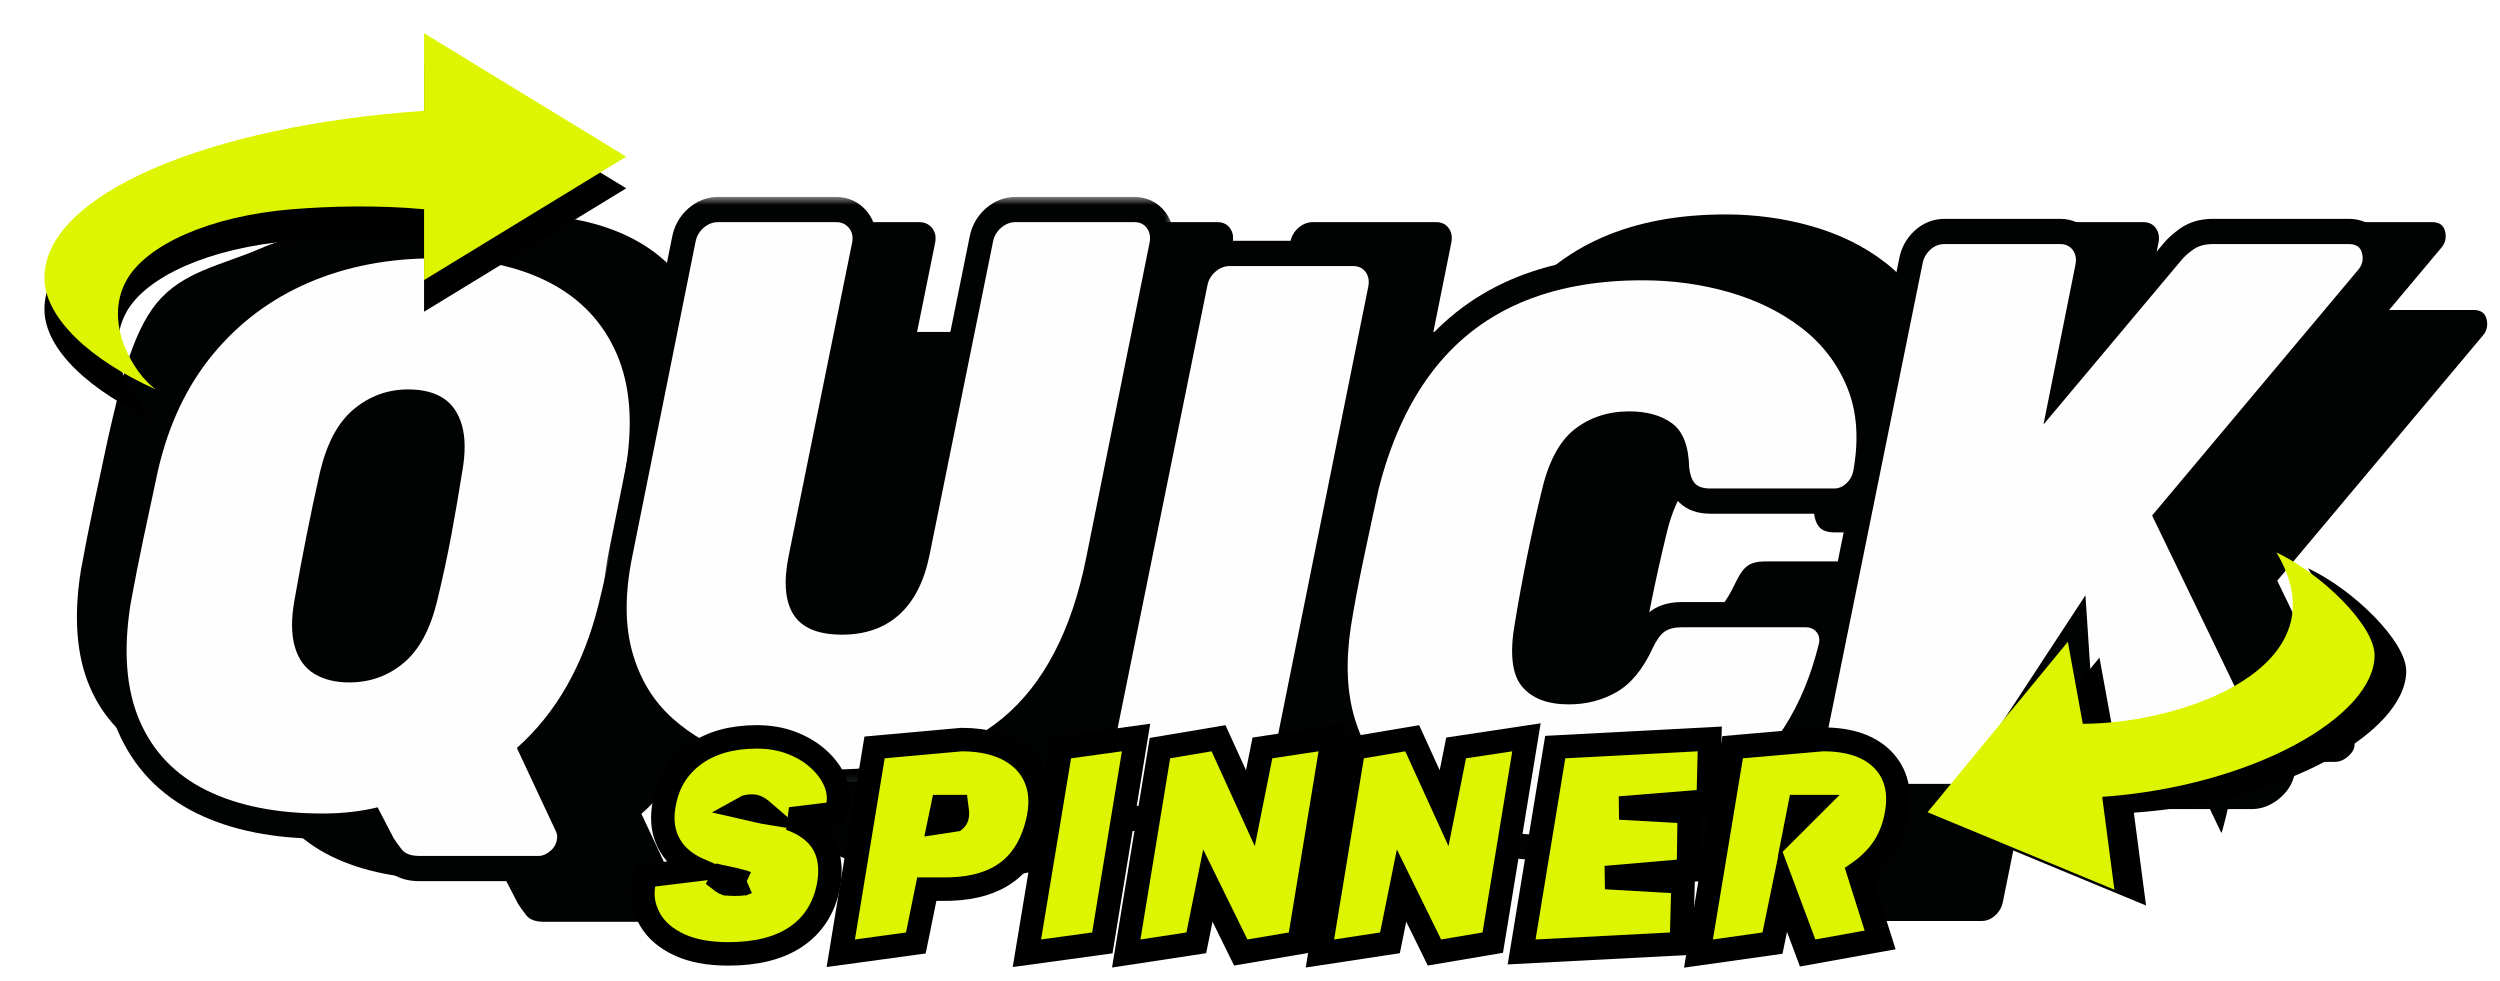 <?xml version="1.0" encoding="UTF-8"?>
<svg width="158px" height="62px" viewBox="0 0 158 62" version="1.1" xmlns="http://www.w3.org/2000/svg" xmlns:xlink="http://www.w3.org/1999/xlink">
    <title>571FB7CB-7A29-4403-ADBF-28D301B0B3C4</title>
    <defs>
        <polygon id="path-1" points="0 0 36.088 0 36.088 37.787 0 37.787"></polygon>
        <path d="M145.213,27.363 L133.405,22.469 L134.176,28.335 C124.615,29.019 116.961,33.443 116.961,37.288 C116.961,39.164 120.293,42.43 123.166,43.783 C118.825,36.547 129.101,32.954 135.403,32.954 L136.348,38.136 L145.213,27.363 Z" id="path-3"></path>
        <filter x="-19.5%" y="-31.3%" width="136.3%" height="164.7%" filterUnits="objectBoundingBox" id="filter-4">
            <feMorphology radius="1" operator="dilate" in="SourceAlpha" result="shadowSpreadOuter1"></feMorphology>
            <feOffset dx="0" dy="1" in="shadowSpreadOuter1" result="shadowOffsetOuter1"></feOffset>
            <feColorMatrix values="0 0 0 0 0   0 0 0 0 0   0 0 0 0 0  0 0 0 1 0" type="matrix" in="shadowOffsetOuter1" result="shadowMatrixOuter1"></feColorMatrix>
            <feOffset dx="-2" dy="-2" in="SourceAlpha" result="shadowOffsetOuter2"></feOffset>
            <feColorMatrix values="0 0 0 0 0   0 0 0 0 0   0 0 0 0 0  0 0 0 1 0" type="matrix" in="shadowOffsetOuter2" result="shadowMatrixOuter2"></feColorMatrix>
            <feMerge>
                <feMergeNode in="shadowMatrixOuter1"></feMergeNode>
                <feMergeNode in="shadowMatrixOuter2"></feMergeNode>
            </feMerge>
        </filter>
        <path d="M36.769,7.801 L23.993,0 L23.993,4.904 C10.337,5.838 0,10.201 0,15.447 C0,18.006 2.929,20.666 7.033,22.511 C5.721,21.576 3.652,18.356 5.194,15.602 C6.418,13.416 10.356,11.559 15.649,11.124 C18.016,10.93 21.101,10.851 23.993,11.124 L23.993,15.602 L36.769,7.801 Z" id="path-5"></path>
        <filter x="-10.9%" y="-15.8%" width="126.8%" height="141.7%" filterUnits="objectBoundingBox" id="filter-6">
            <feMorphology radius="1" operator="dilate" in="SourceAlpha" result="shadowSpreadOuter1"></feMorphology>
            <feOffset dx="0" dy="2" in="shadowSpreadOuter1" result="shadowOffsetOuter1"></feOffset>
            <feColorMatrix values="0 0 0 0 0   0 0 0 0 0   0 0 0 0 0  0 0 0 1 0" type="matrix" in="shadowOffsetOuter1"></feColorMatrix>
        </filter>
        <path d="M71.284,5.3 L72.81,5.3 C73.185,5.3 73.488,5.19 73.717,4.969 C73.948,4.749 74.095,4.474 74.16,4.145 C74.224,3.805 74.189,3.517 74.054,3.278 C73.921,3.04 73.661,2.922 73.276,2.922 L71.75,2.922 L71.284,5.3 Z M66.884,12.061 C66.776,12.061 66.691,12.019 66.626,11.934 C66.562,11.849 66.54,11.744 66.562,11.62 L68.779,0.611 C68.8,0.487 68.862,0.382 68.963,0.297 C69.065,0.213 69.17,0.17 69.277,0.17 L73.854,0.17 C75.31,0.17 76.383,0.522 77.074,1.223 C77.765,1.926 77.982,2.905 77.725,4.162 C77.564,4.955 77.256,5.629 76.801,6.184 C76.346,6.738 75.814,7.175 75.203,7.492 L76.472,11.501 C76.483,11.535 76.491,11.566 76.497,11.594 C76.502,11.622 76.499,11.653 76.488,11.687 C76.467,11.789 76.416,11.877 76.335,11.951 C76.255,12.024 76.167,12.061 76.071,12.061 L73.356,12.061 C73.153,12.061 73.012,12.008 72.931,11.9 C72.85,11.792 72.799,11.693 72.779,11.603 L71.878,8.103 L70.722,8.103 L70.015,11.62 C69.995,11.744 69.933,11.849 69.831,11.934 C69.729,12.019 69.619,12.061 69.502,12.061 L66.884,12.061 Z" id="path-7"></path>
        <filter x="-13.4%" y="-12.7%" width="126.8%" height="127.7%" filterUnits="objectBoundingBox" id="filter-8">
            <feMorphology radius="1.509" operator="dilate" in="SourceAlpha" result="shadowSpreadOuter1"></feMorphology>
            <feOffset dx="0" dy="0" in="shadowSpreadOuter1" result="shadowOffsetOuter1"></feOffset>
            <feComposite in="shadowOffsetOuter1" in2="SourceAlpha" operator="out" result="shadowOffsetOuter1"></feComposite>
            <feColorMatrix values="0 0 0 0 0   0 0 0 0 0   0 0 0 0 0  0 0 0 1 0" type="matrix" in="shadowOffsetOuter1"></feColorMatrix>
        </filter>
    </defs>
    <g id="Chosen" stroke="none" stroke-width="1" fill="none" fill-rule="evenodd">
        <g id="Home---loggedout" transform="translate(-40, -34)">
            <g id="Group-2" transform="translate(42.808, 36.1)">
                <g id="Group-3">
                    <g id="Group" transform="translate(2.053, 10.345)">
                        <g id="Group-71">
                            <path d="M25.08,34.848 C26.4,34.848 27.552,34.433 28.535,33.605 C29.519,32.776 30.225,31.453 30.655,29.633 C30.992,28.237 31.284,26.879 31.53,25.564 C31.776,24.248 32.006,22.908 32.221,21.544 C32.435,20.342 32.429,19.351 32.199,18.571 C31.968,17.791 31.568,17.224 31.001,16.866 C30.432,16.509 29.702,16.329 28.812,16.329 C27.521,16.329 26.377,16.744 25.379,17.572 C24.38,18.4 23.667,19.724 23.237,21.544 C22.929,22.908 22.645,24.248 22.384,25.564 C22.122,26.879 21.869,28.237 21.624,29.633 C21.409,30.835 21.416,31.826 21.647,32.606 C21.877,33.386 22.292,33.954 22.891,34.311 C23.49,34.669 24.219,34.848 25.08,34.848 L25.08,34.848 Z M29.503,45.812 C28.98,45.812 28.611,45.673 28.397,45.398 C28.182,45.122 28.013,44.886 27.89,44.692 L26.877,42.742 C25.802,43.002 24.65,43.131 23.421,43.131 C20.502,43.131 18.054,42.645 16.072,41.67 C14.09,40.695 12.677,39.226 11.833,37.26 C10.987,35.295 10.796,32.85 11.256,29.926 C11.502,28.561 11.778,27.156 12.086,25.71 C12.393,24.264 12.7,22.828 13.007,21.397 C13.683,18.506 14.843,16.07 16.486,14.088 C18.13,12.107 20.141,10.604 22.522,9.58 C24.903,8.556 27.552,8.045 30.47,8.045 C33.358,8.045 35.785,8.556 37.75,9.58 C39.716,10.604 41.129,12.107 41.99,14.088 C42.849,16.07 43.033,18.506 42.543,21.397 C42.327,22.828 42.073,24.264 41.782,25.71 C41.49,27.156 41.175,28.561 40.837,29.926 C39.885,33.76 38.165,36.781 35.677,38.99 L38.165,44.301 C38.227,44.464 38.241,44.61 38.211,44.74 C38.181,45.032 38.042,45.284 37.796,45.495 C37.551,45.706 37.304,45.812 37.059,45.812 L29.503,45.812 Z" id="Fill-1" fill="#010202"></path>
                            <path d="M17.523,27.322 C18.506,26.493 19.212,25.17 19.642,23.35 C19.98,21.954 20.272,20.596 20.518,19.281 C20.764,17.965 20.993,16.625 21.209,15.26 C21.423,14.059 21.416,13.067 21.186,12.288 C20.956,11.508 20.556,10.94 19.988,10.582 C19.419,10.225 18.689,10.045 17.799,10.045 C16.509,10.045 15.365,10.461 14.366,11.289 C13.367,12.117 12.654,13.441 12.224,15.26 C11.917,16.625 11.632,17.965 11.371,19.281 C11.11,20.596 10.857,21.954 10.612,23.35 C10.396,24.552 10.404,25.542 10.634,26.322 C10.865,27.103 11.279,27.671 11.878,28.028 C12.477,28.386 13.207,28.564 14.067,28.564 C15.387,28.564 16.539,28.15 17.523,27.322 Z M18.49,39.529 C17.967,39.529 17.599,39.389 17.384,39.115 C17.169,38.839 17.001,38.603 16.878,38.408 L15.864,36.458 C14.789,36.718 13.637,36.848 12.408,36.848 C9.49,36.848 7.041,36.361 5.059,35.387 C3.078,34.412 1.665,32.942 0.82,30.976 C-0.025,29.011 -0.217,26.566 0.244,23.642 C0.489,22.278 0.766,20.872 1.073,19.427 C1.381,17.981 1.687,16.544 1.995,15.114 C2.67,12.222 3.416,8.673 5.059,6.691 C6.703,4.71 9.129,4.32 11.51,3.296 C13.89,2.273 16.539,1.761 19.458,1.761 C22.345,1.761 24.772,2.273 26.738,3.296 C28.703,4.32 30.117,5.823 30.977,7.804 C31.837,9.786 32.021,12.222 31.53,15.114 C31.315,16.544 31.061,17.981 30.77,19.427 C30.477,20.872 30.163,22.278 29.825,23.642 C28.873,27.476 27.152,30.497 24.664,32.707 L27.152,38.018 C27.214,38.181 27.228,38.326 27.198,38.457 C27.168,38.749 27.03,39.001 26.784,39.212 C26.538,39.423 26.292,39.529 26.046,39.529 L18.49,39.529 Z" id="Fill-1" fill="#010202"></path>
                            <path d="M55.397,43.132 C53.431,43.132 51.596,42.865 49.89,42.328 C48.186,41.791 46.727,40.98 45.513,39.891 C44.3,38.804 43.455,37.414 42.98,35.725 C42.503,34.036 42.496,32.038 42.956,29.731 L46.965,9.799 C47.026,9.443 47.195,9.141 47.471,8.898 C47.748,8.654 48.055,8.532 48.393,8.532 L55.857,8.532 C56.196,8.532 56.464,8.654 56.664,8.898 C56.863,9.141 56.933,9.443 56.872,9.799 L52.862,29.584 C52.524,31.242 52.624,32.493 53.162,33.337 C53.699,34.182 54.721,34.604 56.227,34.604 C57.701,34.604 58.906,34.182 59.843,33.337 C60.78,32.493 61.417,31.242 61.755,29.584 L65.764,9.799 C65.825,9.443 65.994,9.141 66.271,8.898 C66.547,8.654 66.855,8.532 67.193,8.532 L74.703,8.532 C75.04,8.532 75.302,8.654 75.486,8.898 C75.67,9.141 75.731,9.443 75.67,9.799 L71.662,29.731 C70.74,34.345 68.973,37.731 66.363,39.891 C63.752,42.053 60.096,43.132 55.397,43.132" id="Fill-3" fill="#010202"></path>
                            <path d="M73.873,42.644 C73.566,42.644 73.313,42.522 73.113,42.279 C72.913,42.035 72.843,41.735 72.906,41.377 L79.31,9.799 C79.371,9.442 79.54,9.141 79.817,8.897 C80.093,8.654 80.4,8.532 80.738,8.532 L88.526,8.532 C88.863,8.532 89.125,8.654 89.308,8.897 C89.492,9.141 89.554,9.442 89.492,9.799 L83.134,41.377 C83.073,41.735 82.905,42.035 82.627,42.279 C82.351,42.522 82.044,42.644 81.707,42.644 L73.873,42.644 Z" id="Fill-5" fill="#010202"></path>
                            <path d="M101.38,43.132 C99.291,43.132 97.371,42.865 95.62,42.328 C93.87,41.791 92.395,40.98 91.197,39.891 C89.999,38.804 89.147,37.43 88.64,35.774 C88.133,34.117 88.048,32.168 88.386,29.926 C88.601,28.593 88.87,27.165 89.193,25.637 C89.515,24.11 89.83,22.648 90.137,21.251 C90.875,18.327 91.98,15.883 93.455,13.917 C94.929,11.952 96.78,10.482 99.007,9.506 C101.234,8.532 103.837,8.045 106.817,8.045 C108.721,8.045 110.548,8.297 112.3,8.8 C114.051,9.305 115.579,10.059 116.885,11.067 C118.19,12.074 119.15,13.332 119.764,14.843 C120.378,16.353 120.501,18.116 120.133,20.13 C120.071,20.423 119.926,20.675 119.695,20.886 C119.464,21.098 119.212,21.203 118.935,21.203 L111.102,21.203 C110.671,21.203 110.357,21.106 110.157,20.91 C109.958,20.715 109.827,20.374 109.766,19.887 C109.735,18.523 109.374,17.589 108.683,17.084 C107.992,16.581 107.094,16.329 105.988,16.329 C104.636,16.329 103.477,16.712 102.509,17.475 C101.541,18.238 100.843,19.579 100.413,21.495 C99.768,24.159 99.214,26.888 98.754,29.682 C98.415,31.599 98.562,32.939 99.191,33.702 C99.82,34.466 100.811,34.848 102.164,34.848 C103.269,34.848 104.275,34.588 105.181,34.067 C106.087,33.549 106.847,32.623 107.462,31.29 C107.707,30.771 107.96,30.422 108.222,30.242 C108.482,30.064 108.844,29.974 109.305,29.974 L117.138,29.974 C117.414,29.974 117.637,30.072 117.806,30.267 C117.974,30.462 118.028,30.705 117.967,30.998 C117.475,33.012 116.747,34.774 115.779,36.285 C114.811,37.796 113.605,39.063 112.162,40.086 C110.717,41.109 109.09,41.873 107.278,42.376 C105.465,42.88 103.5,43.132 101.38,43.132" id="Fill-7" fill="#010202"></path>
                            <path d="M124.51,8.412 C124.571,8.055 124.732,7.753 124.994,7.51 C125.254,7.267 125.553,7.145 125.892,7.145 L133.218,7.145 C133.555,7.145 133.817,7.267 134.001,7.51 C134.185,7.753 134.247,8.055 134.185,8.412 L132.158,18.548 L140.867,8.168 C141.051,7.941 141.304,7.713 141.628,7.486 C141.949,7.259 142.356,7.145 142.847,7.145 L151.464,7.145 C151.925,7.145 152.201,7.34 152.293,7.73 C152.385,8.118 152.308,8.46 152.063,8.752 L139.023,24.298 C136.771,35.084 135.603,40.379 135.522,40.185 L130.085,28.83 L127.827,39.99 C127.765,40.347 127.604,40.648 127.344,40.892 C127.081,41.135 126.782,41.257 126.445,41.257 L124.51,8.412 Z" id="Fill-9" fill="#010202"></path>
                            <path d="M22.456,27.91 C23.776,27.91 24.928,27.494 25.911,26.667 C26.895,25.838 27.601,24.515 28.031,22.695 C28.368,21.298 28.66,19.941 28.906,18.626 C29.152,17.311 29.382,15.97 29.597,14.606 C29.812,13.404 29.805,12.413 29.575,11.632 C29.344,10.853 28.944,10.285 28.377,9.928 C27.808,9.57 27.078,9.391 26.188,9.391 C24.897,9.391 23.753,9.805 22.755,10.633 C21.756,11.462 21.043,12.786 20.613,14.606 C20.305,15.97 20.021,17.311 19.76,18.626 C19.498,19.941 19.245,21.298 19,22.695 C18.785,23.897 18.792,24.888 19.023,25.668 C19.254,26.447 19.668,27.015 20.267,27.373 C20.866,27.731 21.595,27.91 22.456,27.91 L22.456,27.91 Z M26.879,38.874 C26.356,38.874 25.987,38.735 25.773,38.46 C25.558,38.183 25.389,37.948 25.266,37.754 L24.253,35.804 C23.178,36.064 22.026,36.194 20.797,36.194 C17.878,36.194 15.429,35.707 13.447,34.732 C11.466,33.757 10.053,32.288 9.208,30.322 C8.363,28.357 8.172,25.912 8.632,22.988 C8.878,21.623 9.155,20.218 9.462,18.772 C9.769,17.326 10.076,15.89 10.383,14.459 C11.059,11.568 12.219,9.132 13.862,7.149 C15.506,5.168 17.517,3.665 19.899,2.641 C22.279,1.618 24.928,1.107 27.846,1.107 C30.734,1.107 33.161,1.618 35.127,2.641 C37.092,3.665 38.505,5.168 39.366,7.149 C40.225,9.132 40.409,11.568 39.919,14.459 C39.703,15.89 39.45,17.326 39.158,18.772 C38.866,20.218 38.551,21.623 38.214,22.988 C37.261,26.822 35.541,29.843 33.054,32.052 L35.541,37.363 C35.603,37.526 35.617,37.672 35.587,37.802 C35.557,38.094 35.418,38.346 35.172,38.557 C34.927,38.768 34.68,38.874 34.436,38.874 L26.879,38.874 Z" id="Fill-11" fill="#010202"></path>
                            <path d="M52.773,36.194 C50.808,36.194 48.972,35.926 47.267,35.39 C45.563,34.853 44.103,34.042 42.89,32.953 C41.676,31.865 40.831,30.476 40.356,28.786 C39.879,27.097 39.871,25.1 40.333,22.793 L44.341,2.861 C44.403,2.504 44.572,2.203 44.847,1.959 C45.125,1.716 45.431,1.594 45.77,1.594 L53.234,1.594 C53.571,1.594 53.84,1.716 54.041,1.959 C54.24,2.203 54.309,2.504 54.247,2.861 L50.239,22.646 C49.9,24.303 50.001,25.554 50.539,26.399 C51.076,27.243 52.098,27.666 53.603,27.666 C55.077,27.666 56.282,27.243 57.219,26.399 C58.156,25.554 58.794,24.303 59.131,22.646 L63.14,2.861 C63.202,2.504 63.37,2.203 63.647,1.959 C63.924,1.716 64.231,1.594 64.569,1.594 L72.079,1.594 C72.417,1.594 72.678,1.716 72.863,1.959 C73.047,2.203 73.108,2.504 73.047,2.861 L69.038,22.793 C68.117,27.406 66.35,30.793 63.74,32.953 C61.128,35.114 57.473,36.194 52.773,36.194" id="Fill-13" fill="#010202"></path>
                            <path d="M71.25,35.706 C70.942,35.706 70.689,35.584 70.489,35.341 C70.29,35.098 70.22,34.797 70.282,34.439 L76.687,2.861 C76.748,2.504 76.917,2.203 77.194,1.959 C77.47,1.716 77.776,1.593 78.115,1.593 L85.902,1.593 C86.24,1.593 86.501,1.716 86.686,1.959 C86.869,2.203 86.931,2.504 86.869,2.861 L80.511,34.439 C80.449,34.797 80.281,35.098 80.004,35.341 C79.728,35.584 79.421,35.706 79.083,35.706 L71.25,35.706 Z" id="Fill-15" fill="#010202"></path>
                            <path d="M98.756,36.194 C96.668,36.194 94.748,35.926 92.997,35.39 C91.246,34.853 89.772,34.042 88.573,32.953 C87.376,31.865 86.524,30.492 86.016,28.836 C85.51,27.178 85.425,25.229 85.763,22.988 C85.978,21.655 86.246,20.226 86.57,18.699 C86.892,17.172 87.206,15.71 87.514,14.313 C88.251,11.389 89.357,8.945 90.832,6.978 C92.306,5.014 94.156,3.543 96.384,2.568 C98.61,1.594 101.214,1.107 104.194,1.107 C106.098,1.107 107.926,1.359 109.677,1.862 C111.427,2.366 112.955,3.121 114.262,4.128 C115.567,5.135 116.526,6.394 117.142,7.904 C117.755,9.415 117.878,11.178 117.51,13.192 C117.447,13.485 117.302,13.736 117.072,13.948 C116.842,14.159 116.588,14.265 116.312,14.265 L108.479,14.265 C108.048,14.265 107.733,14.167 107.534,13.971 C107.334,13.777 107.204,13.436 107.143,12.949 C107.111,11.584 106.75,10.651 106.06,10.146 C105.368,9.643 104.47,9.391 103.364,9.391 C102.012,9.391 100.853,9.773 99.886,10.537 C98.918,11.3 98.219,12.641 97.789,14.556 C97.144,17.22 96.591,19.95 96.131,22.744 C95.791,24.661 95.938,26.001 96.568,26.764 C97.197,27.528 98.188,27.91 99.54,27.91 C100.646,27.91 101.651,27.649 102.558,27.129 C103.463,26.61 104.224,25.685 104.839,24.351 C105.084,23.833 105.337,23.483 105.599,23.304 C105.86,23.126 106.22,23.036 106.682,23.036 L114.515,23.036 C114.791,23.036 115.014,23.134 115.182,23.328 C115.351,23.524 115.405,23.767 115.344,24.06 C114.852,26.074 114.123,27.836 113.156,29.346 C112.188,30.857 110.983,32.125 109.539,33.148 C108.094,34.171 106.467,34.935 104.655,35.438 C102.841,35.942 100.876,36.194 98.756,36.194" id="Fill-17" fill="#010202"></path>
                            <path d="M116.495,35.706 C116.157,35.706 115.889,35.584 115.689,35.341 C115.49,35.098 115.42,34.797 115.482,34.439 L121.887,2.861 C121.948,2.504 122.109,2.203 122.37,1.959 C122.631,1.716 122.93,1.593 123.269,1.593 L130.595,1.593 C130.933,1.593 131.194,1.716 131.378,1.959 C131.562,2.203 131.624,2.504 131.562,2.861 L129.535,12.997 L138.243,2.617 C138.428,2.39 138.681,2.162 139.004,1.935 C139.326,1.708 139.733,1.593 140.225,1.593 L148.841,1.593 C149.302,1.593 149.579,1.789 149.67,2.178 C149.763,2.568 149.686,2.91 149.44,3.202 L136.4,18.747 L143.818,34.098 C144.033,34.521 143.987,34.894 143.681,35.219 C143.373,35.545 143.051,35.706 142.713,35.706 L134.557,35.706 C134.066,35.706 133.697,35.601 133.452,35.39 C133.206,35.179 133.021,34.926 132.899,34.635 L127.462,23.28 L125.204,34.439 C125.142,34.797 124.981,35.098 124.72,35.341 C124.459,35.584 124.16,35.706 123.822,35.706 L116.495,35.706 Z" id="Fill-19" fill="#010202"></path>
                            <path d="M113.024,45.764 C112.686,45.764 112.417,45.642 112.218,45.399 C112.018,45.155 111.949,44.854 112.01,44.497 L118.415,12.919 C118.476,12.561 118.637,12.26 118.899,12.016 C119.159,11.773 119.459,11.651 119.797,11.651 L127.123,11.651 C127.461,11.651 127.722,11.773 127.907,12.016 C128.091,12.26 128.152,12.561 128.091,12.919 L126.064,23.055 L134.772,12.675 C134.956,12.447 135.21,12.22 135.533,11.992 C135.854,11.765 136.261,11.651 136.753,11.651 L145.37,11.651 C145.831,11.651 146.107,11.846 146.198,12.236 C146.291,12.625 146.214,12.967 145.969,13.259 L132.929,28.804 L123.99,33.337 L121.733,44.497 C121.67,44.854 121.51,45.155 121.249,45.399 C120.987,45.642 120.688,45.764 120.35,45.764 L113.024,45.764 Z" id="Fill-19" fill="#010202"></path>
                            <path d="M20.939,12.963 C19.813,12.963 18.842,13.314 17.972,14.036 C17.113,14.748 16.482,15.939 16.095,17.574 C15.788,18.94 15.503,20.285 15.25,21.565 C14.989,22.875 14.737,24.226 14.493,25.616 C14.301,26.684 14.302,27.555 14.494,28.204 C14.667,28.79 14.959,29.198 15.388,29.454 C15.87,29.742 16.482,29.888 17.207,29.888 C18.363,29.888 19.34,29.538 20.194,28.819 C21.04,28.106 21.664,26.914 22.051,25.277 C22.382,23.909 22.674,22.555 22.919,21.247 C23.161,19.953 23.391,18.608 23.606,17.25 C23.799,16.166 23.799,15.295 23.607,14.645 C23.433,14.056 23.15,13.644 22.743,13.388 C22.295,13.106 21.688,12.963 20.939,12.963 L20.939,12.963 Z M21.63,42.447 C20.875,42.447 20.308,42.209 19.944,41.742 C19.709,41.441 19.525,41.183 19.391,40.971 L18.613,39.478 C17.646,39.669 16.617,39.766 15.548,39.766 C12.534,39.766 9.954,39.249 7.882,38.23 C5.741,37.177 4.191,35.56 3.275,33.426 C2.37,31.324 2.157,28.701 2.641,25.632 C2.89,24.251 3.17,22.823 3.479,21.372 C3.785,19.926 4.093,18.489 4.4,17.058 C5.105,14.042 6.331,11.47 8.047,9.399 C9.761,7.333 11.888,5.745 14.367,4.678 C16.825,3.622 19.594,3.085 22.598,3.085 C25.589,3.085 28.15,3.629 30.211,4.701 C32.327,5.804 33.871,7.449 34.802,9.592 C35.723,11.714 35.928,14.333 35.412,17.376 C35.2,18.788 34.941,20.252 34.647,21.713 C34.353,23.171 34.032,24.601 33.694,25.965 C32.764,29.711 31.098,32.754 28.738,35.023 L30.968,39.785 C31.104,40.138 31.136,40.434 31.082,40.713 C31.02,41.191 30.785,41.619 30.4,41.95 C30.017,42.279 29.61,42.447 29.187,42.447 L21.63,42.447 Z" id="Fill-21" fill="#FEFEFE"></path>
                            <g id="Group-25" transform="translate(1.637, 2.288)" fill="#010202">
                                <path d="M15.57,26.803 C14.976,26.803 14.489,26.692 14.124,26.473 C13.945,26.367 13.724,26.182 13.577,25.68 C13.47,25.319 13.387,24.645 13.596,23.479 C13.842,22.079 14.095,20.722 14.349,19.441 C14.604,18.153 14.888,16.814 15.194,15.463 C15.534,14.019 16.076,12.975 16.799,12.375 C17.532,11.767 18.351,11.472 19.302,11.472 C19.913,11.472 20.39,11.578 20.722,11.785 C20.873,11.88 21.096,12.07 21.251,12.596 C21.357,12.955 21.44,13.629 21.231,14.796 C21.012,16.181 20.782,17.518 20.543,18.805 C20.301,20.096 20.012,21.436 19.685,22.787 C19.337,24.259 18.8,25.307 18.086,25.908 C17.372,26.51 16.548,26.803 15.57,26.803 M20.961,0 C17.861,0 14.995,0.555 12.446,1.652 C9.857,2.765 7.635,4.425 5.844,6.586 C4.047,8.753 2.765,11.437 2.035,14.564 C1.721,16.024 1.413,17.463 1.106,18.91 C0.795,20.372 0.513,21.808 0.266,23.177 C-0.248,26.442 -0.016,29.219 0.951,31.469 C1.944,33.781 3.619,35.528 5.927,36.665 C8.1,37.733 10.786,38.275 13.911,38.275 C14.83,38.275 15.721,38.206 16.573,38.07 L17.061,39.008 L17.091,39.067 L17.126,39.123 C17.279,39.365 17.474,39.639 17.725,39.961 C18.079,40.415 18.759,40.955 19.993,40.955 L27.55,40.955 C27.962,40.955 28.589,40.838 29.238,40.281 C29.77,39.823 30.097,39.228 30.189,38.554 C30.263,38.133 30.217,37.688 30.055,37.258 L30.033,37.199 L30.006,37.143 L28.023,32.91 C30.273,30.587 31.873,27.555 32.786,23.88 C33.127,22.502 33.45,21.059 33.747,19.592 C34.044,18.12 34.304,16.642 34.521,15.197 C35.061,12.023 34.836,9.245 33.85,6.972 C32.845,4.658 31.182,2.884 28.907,1.699 C26.741,0.571 24.067,0 20.961,0 M15.57,28.397 C16.891,28.397 18.043,27.982 19.026,27.154 C20.009,26.325 20.715,25.002 21.145,23.182 C21.483,21.786 21.775,20.428 22.021,19.113 C22.267,17.798 22.496,16.457 22.712,15.093 C22.927,13.891 22.919,12.9 22.689,12.12 C22.459,11.34 22.059,10.772 21.491,10.415 C20.922,10.057 20.193,9.878 19.302,9.878 C18.012,9.878 16.868,10.293 15.87,11.12 C14.871,11.949 14.158,13.273 13.727,15.093 C13.42,16.457 13.135,17.798 12.874,19.113 C12.613,20.428 12.36,21.786 12.115,23.182 C11.899,24.384 11.907,25.375 12.138,26.155 C12.368,26.935 12.782,27.503 13.382,27.86 C13.981,28.218 14.71,28.397 15.57,28.397 M20.961,1.594 C23.848,1.594 26.275,2.105 28.241,3.129 C30.207,4.153 31.62,5.655 32.48,7.637 C33.34,9.619 33.524,12.055 33.033,14.946 C32.818,16.377 32.565,17.814 32.273,19.259 C31.981,20.705 31.666,22.111 31.329,23.475 C30.376,27.309 28.655,30.33 26.168,32.539 L28.655,37.85 C28.717,38.013 28.732,38.159 28.702,38.29 C28.671,38.581 28.533,38.833 28.287,39.044 C28.041,39.255 27.796,39.361 27.55,39.361 L19.993,39.361 C19.47,39.361 19.102,39.222 18.888,38.947 C18.673,38.671 18.504,38.435 18.381,38.241 L17.367,36.291 C16.292,36.551 15.14,36.681 13.911,36.681 C10.993,36.681 8.544,36.194 6.562,35.22 C4.581,34.244 3.168,32.775 2.323,30.809 C1.478,28.844 1.287,26.399 1.747,23.475 C1.993,22.111 2.269,20.705 2.576,19.259 C2.884,17.814 3.191,16.377 3.498,14.946 C4.173,12.055 5.334,9.619 6.977,7.637 C8.62,5.655 10.632,4.153 13.013,3.129 C15.393,2.105 18.043,1.594 20.961,1.594" id="Fill-23"></path>
                            </g>
                            <path d="M47.525,36.99 C45.495,36.99 43.57,36.709 41.804,36.154 C40.005,35.587 38.44,34.715 37.154,33.56 C35.833,32.377 34.902,30.848 34.385,29.014 C33.875,27.206 33.862,25.057 34.347,22.628 L38.356,2.695 C38.445,2.175 38.703,1.713 39.116,1.347 C39.533,0.982 40.005,0.797 40.521,0.797 L47.986,0.797 C48.541,0.797 49.016,1.018 49.361,1.435 C49.713,1.866 49.844,2.407 49.74,3.004 L45.727,22.813 C45.436,24.243 45.499,25.3 45.915,25.953 C46.301,26.561 47.122,26.869 48.355,26.869 C49.656,26.869 50.679,26.517 51.482,25.792 C52.286,25.068 52.846,23.953 53.147,22.479 L57.155,2.694 C57.244,2.175 57.501,1.713 57.916,1.347 C58.332,0.982 58.804,0.797 59.321,0.797 L66.831,0.797 C67.548,0.797 67.973,1.158 68.202,1.461 C68.428,1.759 68.667,2.268 68.54,3.005 L64.527,22.958 C63.573,27.737 61.698,31.311 58.956,33.58 C56.222,35.844 52.375,36.99 47.525,36.99" id="Fill-26" fill="#FEFEFE"></path>
                            <g id="Group-30" transform="translate(33.239, 0)">
                                <mask id="mask-2" fill="white">
                                    <use xlink:href="#path-1"></use>
                                </mask>
                                <g id="Clip-29"></g>
                                <path d="M33.592,-0 L26.082,-0 C25.394,-0 24.742,0.253 24.197,0.733 C23.656,1.211 23.304,1.837 23.176,2.547 L19.171,22.312 C18.906,23.609 18.429,24.578 17.754,25.186 C17.093,25.782 16.23,26.072 15.116,26.072 C14.572,26.072 13.613,25.999 13.302,25.509 C13.012,25.054 12.985,24.157 13.224,22.982 L17.234,3.195 L17.238,3.171 L17.243,3.147 C17.386,2.317 17.19,1.526 16.693,0.917 C16.204,0.323 15.514,-0 14.746,-0 L7.282,-0 C6.594,-0 5.943,0.253 5.397,0.733 C4.856,1.211 4.504,1.838 4.376,2.548 L0.371,22.461 C-0.141,25.024 -0.123,27.305 0.424,29.242 C0.983,31.226 1.994,32.884 3.428,34.169 C4.794,35.394 6.45,36.319 8.35,36.918 C10.186,37.495 12.182,37.787 14.286,37.787 C19.309,37.787 23.311,36.583 26.181,34.208 C29.066,31.82 31.033,28.09 32.025,23.122 L36.033,3.192 L36.038,3.17 L36.041,3.147 C36.181,2.341 36.008,1.567 35.554,0.966 C35.081,0.342 34.385,-0 33.592,-0 M33.592,1.594 C33.929,1.594 34.191,1.716 34.375,1.959 C34.559,2.203 34.621,2.504 34.559,2.861 L30.551,22.793 C29.629,27.406 27.862,30.793 25.252,32.953 C22.641,35.114 18.986,36.194 14.286,36.194 C12.32,36.194 10.485,35.926 8.78,35.39 C7.075,34.853 5.616,34.042 4.403,32.953 C3.189,31.865 2.344,30.476 1.868,28.786 C1.392,27.097 1.384,25.1 1.845,22.793 L5.854,2.861 C5.916,2.504 6.084,2.203 6.36,1.959 C6.637,1.716 6.944,1.594 7.282,1.594 L14.746,1.594 C15.085,1.594 15.352,1.716 15.553,1.959 C15.752,2.203 15.822,2.504 15.76,2.861 L11.751,22.646 C11.413,24.303 11.513,25.554 12.051,26.399 C12.588,27.243 13.61,27.666 15.116,27.666 C16.59,27.666 17.795,27.243 18.732,26.399 C19.668,25.554 20.306,24.303 20.644,22.646 L24.653,2.861 C24.714,2.504 24.884,2.203 25.16,1.959 C25.436,1.716 25.743,1.594 26.082,1.594 L33.592,1.594" id="Fill-28" fill="#010202" mask="url(#mask-2)"></path>
                            </g>
                            <path d="M66.001,39.279 C65.475,39.279 65.016,39.058 64.672,38.639 C64.32,38.209 64.189,37.668 64.293,37.071 L70.702,5.469 C70.79,4.951 71.048,4.489 71.463,4.122 C71.877,3.757 72.349,3.572 72.866,3.572 L80.654,3.572 C81.372,3.572 81.795,3.933 82.025,4.236 C82.25,4.533 82.489,5.042 82.363,5.779 L75.999,37.381 C75.911,37.902 75.653,38.363 75.238,38.729 C74.823,39.094 74.352,39.279 73.835,39.279 L66.001,39.279 Z" id="Fill-31" fill="#FEFEFE"></path>
                            <path d="M80.654,2.775 L72.867,2.775 C72.178,2.775 71.527,3.029 70.981,3.509 C70.441,3.986 70.089,4.612 69.961,5.323 L63.561,36.88 L63.556,36.903 L63.552,36.927 C63.408,37.758 63.603,38.552 64.102,39.16 C64.588,39.751 65.261,40.076 66.001,40.076 L73.835,40.076 C74.523,40.076 75.175,39.822 75.721,39.341 C76.259,38.866 76.612,38.239 76.741,37.527 L83.095,5.968 L83.1,5.946 L83.103,5.922 C83.243,5.117 83.069,4.342 82.616,3.74 C82.142,3.117 81.446,2.775 80.654,2.775 M80.654,4.369 C80.991,4.369 81.253,4.491 81.437,4.734 C81.621,4.978 81.683,5.279 81.621,5.636 L75.262,37.214 C75.201,37.573 75.033,37.873 74.756,38.116 C74.48,38.359 74.172,38.482 73.835,38.482 L66.001,38.482 C65.694,38.482 65.441,38.359 65.241,38.116 C65.041,37.873 64.972,37.573 65.035,37.214 L71.439,5.636 C71.499,5.279 71.669,4.978 71.946,4.734 C72.221,4.491 72.528,4.369 72.867,4.369 L80.654,4.369" id="Fill-33" fill="#010202"></path>
                            <path d="M93.508,41.154 C91.358,41.154 89.349,40.872 87.539,40.318 C85.691,39.753 84.108,38.878 82.834,37.72 C81.536,36.542 80.6,35.036 80.051,33.243 C79.509,31.472 79.415,29.38 79.771,27.025 C79.987,25.684 80.261,24.227 80.586,22.687 C80.909,21.159 81.224,19.695 81.532,18.295 C82.298,15.254 83.461,12.689 84.993,10.646 C86.542,8.582 88.511,7.018 90.847,5.995 C93.156,4.985 95.88,4.473 98.946,4.473 C100.906,4.473 102.817,4.736 104.625,5.256 C106.458,5.784 108.083,6.588 109.458,7.647 C110.867,8.736 111.919,10.117 112.585,11.752 C113.257,13.406 113.398,15.342 113.001,17.507 C112.898,17.992 112.67,18.39 112.317,18.712 C111.953,19.047 111.519,19.224 111.063,19.224 L103.231,19.224 C102.607,19.224 102.116,19.055 101.774,18.72 C101.438,18.392 101.233,17.9 101.147,17.217 L101.142,17.174 L101.141,17.131 C101.116,16.043 100.861,15.314 100.384,14.965 C99.824,14.557 99.061,14.351 98.116,14.351 C96.922,14.351 95.931,14.674 95.088,15.338 C94.27,15.984 93.66,17.183 93.274,18.904 C92.634,21.55 92.08,24.284 91.625,27.043 C91.335,28.685 91.426,29.844 91.888,30.403 C92.365,30.983 93.173,31.276 94.292,31.276 C95.265,31.276 96.16,31.046 96.951,30.592 C97.711,30.155 98.372,29.338 98.914,28.165 C99.227,27.502 99.562,27.058 99.942,26.798 C100.326,26.535 100.829,26.402 101.434,26.402 L109.267,26.402 C109.754,26.402 110.178,26.592 110.491,26.953 C110.824,27.339 110.945,27.85 110.833,28.393 C110.314,30.518 109.541,32.38 108.531,33.957 C107.514,35.546 106.227,36.897 104.71,37.973 C103.199,39.043 101.479,39.85 99.597,40.372 C97.73,40.891 95.681,41.154 93.508,41.154" id="Fill-35" fill="#FEFEFE"></path>
                            <path d="M98.945,3.676 C95.781,3.676 92.96,4.208 90.559,5.259 C88.103,6.334 86.032,7.979 84.403,10.151 C82.806,12.28 81.597,14.943 80.81,18.065 L80.803,18.09 L80.798,18.114 C80.49,19.516 80.174,20.983 79.851,22.514 C79.522,24.067 79.246,25.538 79.029,26.883 C78.652,29.38 78.756,31.597 79.334,33.489 C79.926,35.422 80.939,37.049 82.344,38.325 C83.699,39.557 85.377,40.486 87.329,41.084 C89.208,41.659 91.287,41.95 93.508,41.95 C95.745,41.95 97.859,41.679 99.789,41.143 C101.752,40.599 103.549,39.755 105.129,38.635 C106.728,37.502 108.082,36.079 109.155,34.404 C110.215,32.75 111.022,30.805 111.555,28.621 L111.562,28.593 L111.568,28.564 C111.735,27.762 111.55,26.999 111.047,26.417 C110.593,25.892 109.961,25.605 109.267,25.605 L101.433,25.605 C100.681,25.605 100.041,25.781 99.532,26.128 C99.037,26.469 98.615,27.015 98.242,27.802 C97.765,28.837 97.212,29.536 96.591,29.892 C95.902,30.287 95.15,30.479 94.292,30.479 C93.401,30.479 92.783,30.277 92.456,29.88 C92.377,29.785 92.007,29.212 92.364,27.2 C92.819,24.44 93.369,21.726 94.001,19.115 C94.351,17.554 94.866,16.507 95.539,15.977 C96.246,15.419 97.09,15.148 98.116,15.148 C98.906,15.148 99.525,15.307 99.957,15.622 C100.212,15.808 100.37,16.366 100.388,17.15 L100.39,17.236 L100.4,17.321 C100.51,18.197 100.792,18.846 101.264,19.306 C101.748,19.78 102.41,20.021 103.231,20.021 L111.064,20.021 C111.703,20.021 112.306,19.777 112.81,19.315 C113.281,18.884 113.599,18.327 113.732,17.704 L113.736,17.681 L113.741,17.658 C114.166,15.333 114.01,13.241 113.278,11.439 C112.557,9.669 111.422,8.177 109.902,7.004 C108.453,5.887 106.745,5.04 104.824,4.487 C102.951,3.948 100.973,3.676 98.945,3.676 M98.945,5.27 C100.85,5.27 102.678,5.522 104.428,6.025 C106.179,6.53 107.707,7.284 109.014,8.291 C110.319,9.299 111.278,10.556 111.893,12.067 C112.507,13.578 112.63,15.341 112.261,17.355 C112.199,17.647 112.054,17.9 111.824,18.11 C111.594,18.322 111.34,18.428 111.064,18.428 L103.231,18.428 C102.8,18.428 102.485,18.33 102.286,18.135 C102.086,17.939 101.956,17.599 101.895,17.112 C101.863,15.747 101.503,14.814 100.812,14.309 C100.121,13.806 99.222,13.554 98.116,13.554 C96.764,13.554 95.605,13.936 94.637,14.7 C93.67,15.463 92.971,16.804 92.541,18.719 C91.896,21.384 91.343,24.114 90.882,26.907 C90.543,28.824 90.69,30.164 91.319,30.927 C91.949,31.691 92.939,32.072 94.292,32.072 C95.398,32.072 96.403,31.813 97.31,31.292 C98.215,30.773 98.976,29.847 99.59,28.514 C99.836,27.995 100.089,27.646 100.351,27.467 C100.611,27.289 100.972,27.199 101.433,27.199 L109.267,27.199 C109.543,27.199 109.766,27.297 109.934,27.492 C110.103,27.686 110.157,27.93 110.096,28.223 C109.604,30.237 108.875,32 107.907,33.51 C106.939,35.021 105.734,36.287 104.291,37.311 C102.846,38.334 101.219,39.098 99.406,39.601 C97.593,40.105 95.628,40.356 93.508,40.356 C91.419,40.356 89.5,40.089 87.749,39.553 C85.998,39.017 84.523,38.205 83.326,37.115 C82.127,36.028 81.275,34.655 80.768,32.998 C80.262,31.342 80.176,29.392 80.515,27.151 C80.729,25.818 80.998,24.389 81.321,22.862 C81.644,21.335 81.958,19.873 82.266,18.475 C83.003,15.552 84.109,13.107 85.584,11.141 C87.058,9.176 88.908,7.707 91.136,6.731 C93.362,5.757 95.965,5.27 98.945,5.27" id="Fill-37" fill="#010202"></path>
                            <path d="M129.309,37.891 C128.641,37.891 128.109,37.724 127.728,37.395 C127.391,37.107 127.133,36.753 126.962,36.346 L125.983,27.134 L120.692,35.994 C120.604,36.507 120.36,36.962 119.972,37.326 C119.567,37.701 119.098,37.891 118.573,37.891 L111.247,37.891 C110.692,37.891 110.216,37.67 109.872,37.253 C109.52,36.822 109.389,36.28 109.493,35.683 L115.902,4.082 C115.988,3.572 116.232,3.114 116.623,2.749 C117.026,2.375 117.495,2.184 118.02,2.184 L125.346,2.184 C126.064,2.184 126.488,2.545 126.718,2.847 C126.942,3.146 127.183,3.654 127.055,4.392 L125.613,11.604 L132.432,3.476 C132.654,3.203 132.961,2.924 133.338,2.659 C133.788,2.344 134.339,2.184 134.976,2.184 L143.593,2.184 C144.395,2.184 144.978,2.629 145.153,3.374 C145.305,4.013 145.163,4.633 144.756,5.118 L132.057,20.257 L139.242,35.123 C139.607,35.843 139.509,36.593 138.966,37.17 C138.513,37.649 138.008,37.891 137.465,37.891 L129.309,37.891 Z" id="Fill-39" fill="#FEFEFE"></path>
                            <path d="M134.976,1.387 C134.187,1.387 133.495,1.591 132.922,1.995 C132.48,2.306 132.131,2.623 131.853,2.965 L126.94,8.822 L127.789,4.578 L127.793,4.557 L127.797,4.534 C127.935,3.729 127.762,2.955 127.309,2.353 C126.835,1.729 126.139,1.387 125.346,1.387 L118.02,1.387 C117.316,1.387 116.661,1.652 116.125,2.151 C115.619,2.624 115.286,3.24 115.161,3.935 L108.76,35.492 L108.755,35.515 L108.752,35.539 C108.607,36.37 108.803,37.164 109.302,37.773 C109.788,38.364 110.478,38.688 111.247,38.688 L118.573,38.688 C119.276,38.688 119.931,38.424 120.468,37.925 C120.974,37.451 121.307,36.835 121.433,36.141 L124.287,30.992 L126.291,36.711 C126.51,37.215 126.834,37.654 127.253,38.015 C127.771,38.461 128.463,38.688 129.309,38.688 L137.465,38.688 C137.981,38.688 138.753,38.522 139.498,37.734 C140.271,36.916 140.423,35.765 139.898,34.731 L132.963,20.379 L145.319,5.647 C145.897,4.959 146.098,4.083 145.884,3.179 C145.624,2.075 144.747,1.387 143.593,1.387 L134.976,1.387 Z M144.423,3.566 C144.514,3.956 144.438,4.297 144.192,4.589 L131.152,20.135 L138.57,35.486 C138.785,35.908 138.739,36.282 138.432,36.606 C138.125,36.932 137.802,37.094 137.465,37.094 L129.309,37.094 C128.818,37.094 128.449,36.989 128.204,36.778 C127.957,36.567 127.773,36.314 127.651,36.022 L126.94,25.175 L119.955,35.827 C119.893,36.185 119.732,36.485 119.472,36.729 C119.211,36.972 118.912,37.094 118.573,37.094 L111.247,37.094 C110.909,37.094 110.641,36.972 110.44,36.729 C110.241,36.485 110.172,36.185 110.234,35.827 L116.638,4.248 C116.699,3.891 116.861,3.591 117.122,3.346 C117.383,3.103 117.682,2.981 118.02,2.981 L125.346,2.981 C125.684,2.981 125.946,3.103 126.13,3.346 C126.314,3.591 126.376,3.891 126.314,4.248 L124.287,14.385 L132.996,4.005 C133.18,3.778 133.433,3.549 133.756,3.322 C134.078,3.096 134.485,2.981 134.976,2.981 L143.593,2.981 C144.053,2.981 144.331,3.177 144.423,3.566 Z" id="Fill-41" fill="#010202"></path>
                        </g>
                        <g id="Fill-1" transform="translate(131.087, 33.126) scale(-1, -1) translate(-131.087, -33.126) ">
                            <use fill="black" fill-opacity="1" filter="url(#filter-4)" xlink:href="#path-3"></use>
                            <use fill="#DDF500" fill-rule="evenodd" xlink:href="#path-3"></use>
                        </g>
                    </g>
                    <g id="Fill-1">
                        <use fill="black" fill-opacity="1" filter="url(#filter-6)" xlink:href="#path-5"></use>
                        <use fill="#DDF500" fill-rule="evenodd" xlink:href="#path-5"></use>
                    </g>
                </g>
                <g id="®" transform="translate(38.565, 45.213)">
                    <path d="M6.459,-0.742 C7.263,-0.742 7.988,-0.615 8.633,-0.371 C9.291,-0.122 9.844,0.208 10.299,0.608 C10.773,1.027 11.119,1.479 11.347,1.96 C11.703,2.718 11.707,3.431 11.428,4.092 L11.428,4.092 L8.579,4.439 L8.805,4.526 C8.957,4.589 9.1,4.654 9.234,4.723 L9.428,4.83 C10.16,5.258 10.632,5.815 10.874,6.482 C11.102,7.107 11.147,7.851 10.976,8.728 C10.686,10.139 9.981,11.201 8.883,11.925 C7.845,12.608 6.444,12.973 4.66,12.973 C3.42,12.973 2.402,12.778 1.599,12.414 C0.712,12.01 0.092,11.466 -0.286,10.81 C-0.778,9.959 -0.872,9.034 -0.568,8.041 L-0.568,8.041 L2.77,7.636 L2.649,7.583 C2.565,7.542 2.484,7.501 2.404,7.457 L2.174,7.323 C1.5,6.906 1.033,6.359 0.76,5.689 C0.498,5.043 0.44,4.277 0.623,3.391 C0.876,2.095 1.53,1.078 2.577,0.337 C3.576,-0.369 4.866,-0.742 6.459,-0.742 Z M3.695,7.967 L3.76,8.018 C4.278,8.423 4.381,8.502 4.515,8.546 C5.311,8.601 5.608,8.563 5.834,8.458 L5.777,8.481 L5.764,8.475 C5.751,8.469 5.736,8.463 5.72,8.456 L5.667,8.437 C5.36,8.341 4.944,8.241 4.421,8.134 C4.194,8.093 3.978,8.044 3.772,7.989 L3.695,7.967 Z M6.186,3.63 C5.974,3.63 5.796,3.652 5.659,3.73 C6.025,3.812 6.387,3.907 6.855,4.01 L6.855,4.01 L6.903,4.018 L6.84,3.964 C6.818,3.945 6.797,3.927 6.777,3.909 L6.721,3.86 C6.489,3.688 6.358,3.63 6.186,3.63 Z" id="Fill-43" stroke="#000000" stroke-width="1.483" fill="#DDF500"></path>
                    <path d="M19.403,-0.572 C20.156,-0.574 20.847,-0.481 21.479,-0.295 C22.146,-0.097 22.71,0.209 23.171,0.615 C23.66,1.045 24.004,1.581 24.201,2.219 C24.388,2.824 24.416,3.534 24.262,4.35 C23.936,5.935 23.266,7.064 22.298,7.789 C21.413,8.45 20.226,8.827 18.72,8.874 L18.392,8.879 L17.2,8.879 L16.509,12.283 L11.764,12.932 L13.899,-0.076 L19.403,-0.572 Z M19.1,3.664 L18.194,3.664 L17.987,4.66 L18.981,4.509 L19.016,4.479 C19.127,4.373 19.175,4.184 19.1,3.664 L19.1,3.664 Z" id="Fill-47" stroke="#000000" stroke-width="1.483" fill="#DDF500"></path>
                    <path d="M30.426,-0.702 L28.294,12.279 L23.527,12.932 L25.676,-0.049 L30.426,-0.702 Z" id="Fill-51" stroke="#000000" stroke-width="1.483" fill="#DDF500"></path>
                    <path d="M42.857,-0.715 L40.727,12.262 L37.042,12.885 L34.964,8.654 L34.233,12.274 L29.805,12.948 L31.935,-0.032 L35.638,-0.656 L37.652,3.766 L38.412,-0.044 L42.857,-0.715 Z" id="Fill-55" stroke="#000000" stroke-width="1.483" fill="#DDF500"></path>
                    <path d="M55.099,-0.715 L52.969,12.262 L49.284,12.885 L47.205,8.654 L46.474,12.274 L42.046,12.948 L44.177,-0.032 L47.879,-0.656 L49.894,3.766 L50.654,-0.044 L55.099,-0.715 Z" id="Fill-59" stroke="#000000" stroke-width="1.483" fill="#DDF500"></path>
                    <path d="M66.684,-0.613 L66.582,3.302 L60.992,3.753 L65.39,3.998 L65.337,7.697 L60.101,8.149 L64.996,8.431 L64.894,12.324 L54.794,12.85 L56.918,-0.098 L66.684,-0.613 Z" id="Fill-63" stroke="#000000" stroke-width="1.483" fill="#DDF500"></path>
                    <g id="Fill-67">
                        <use fill="black" fill-opacity="1" filter="url(#filter-8)" xlink:href="#path-7"></use>
                        <path stroke="#000000" stroke-width="1.509" d="M73.82,-0.585 C75.554,-0.591 76.8,-0.13 77.613,0.694 C78.46,1.557 78.785,2.748 78.464,4.312 C78.278,5.235 77.914,6.017 77.385,6.662 C77.081,7.033 76.747,7.357 76.382,7.635 L76.103,7.834 L77.451,12.091 L72.87,12.915 L71.355,8.858 L70.649,12.292 L65.971,12.952 L68.13,-0.09 L73.82,-0.585 Z M73.07,3.677 L72.372,3.677 L72.201,4.545 L73.07,3.677 Z" fill="#DDF500" fill-rule="evenodd"></path>
                    </g>
                </g>
            </g>
        </g>
    </g>
</svg>